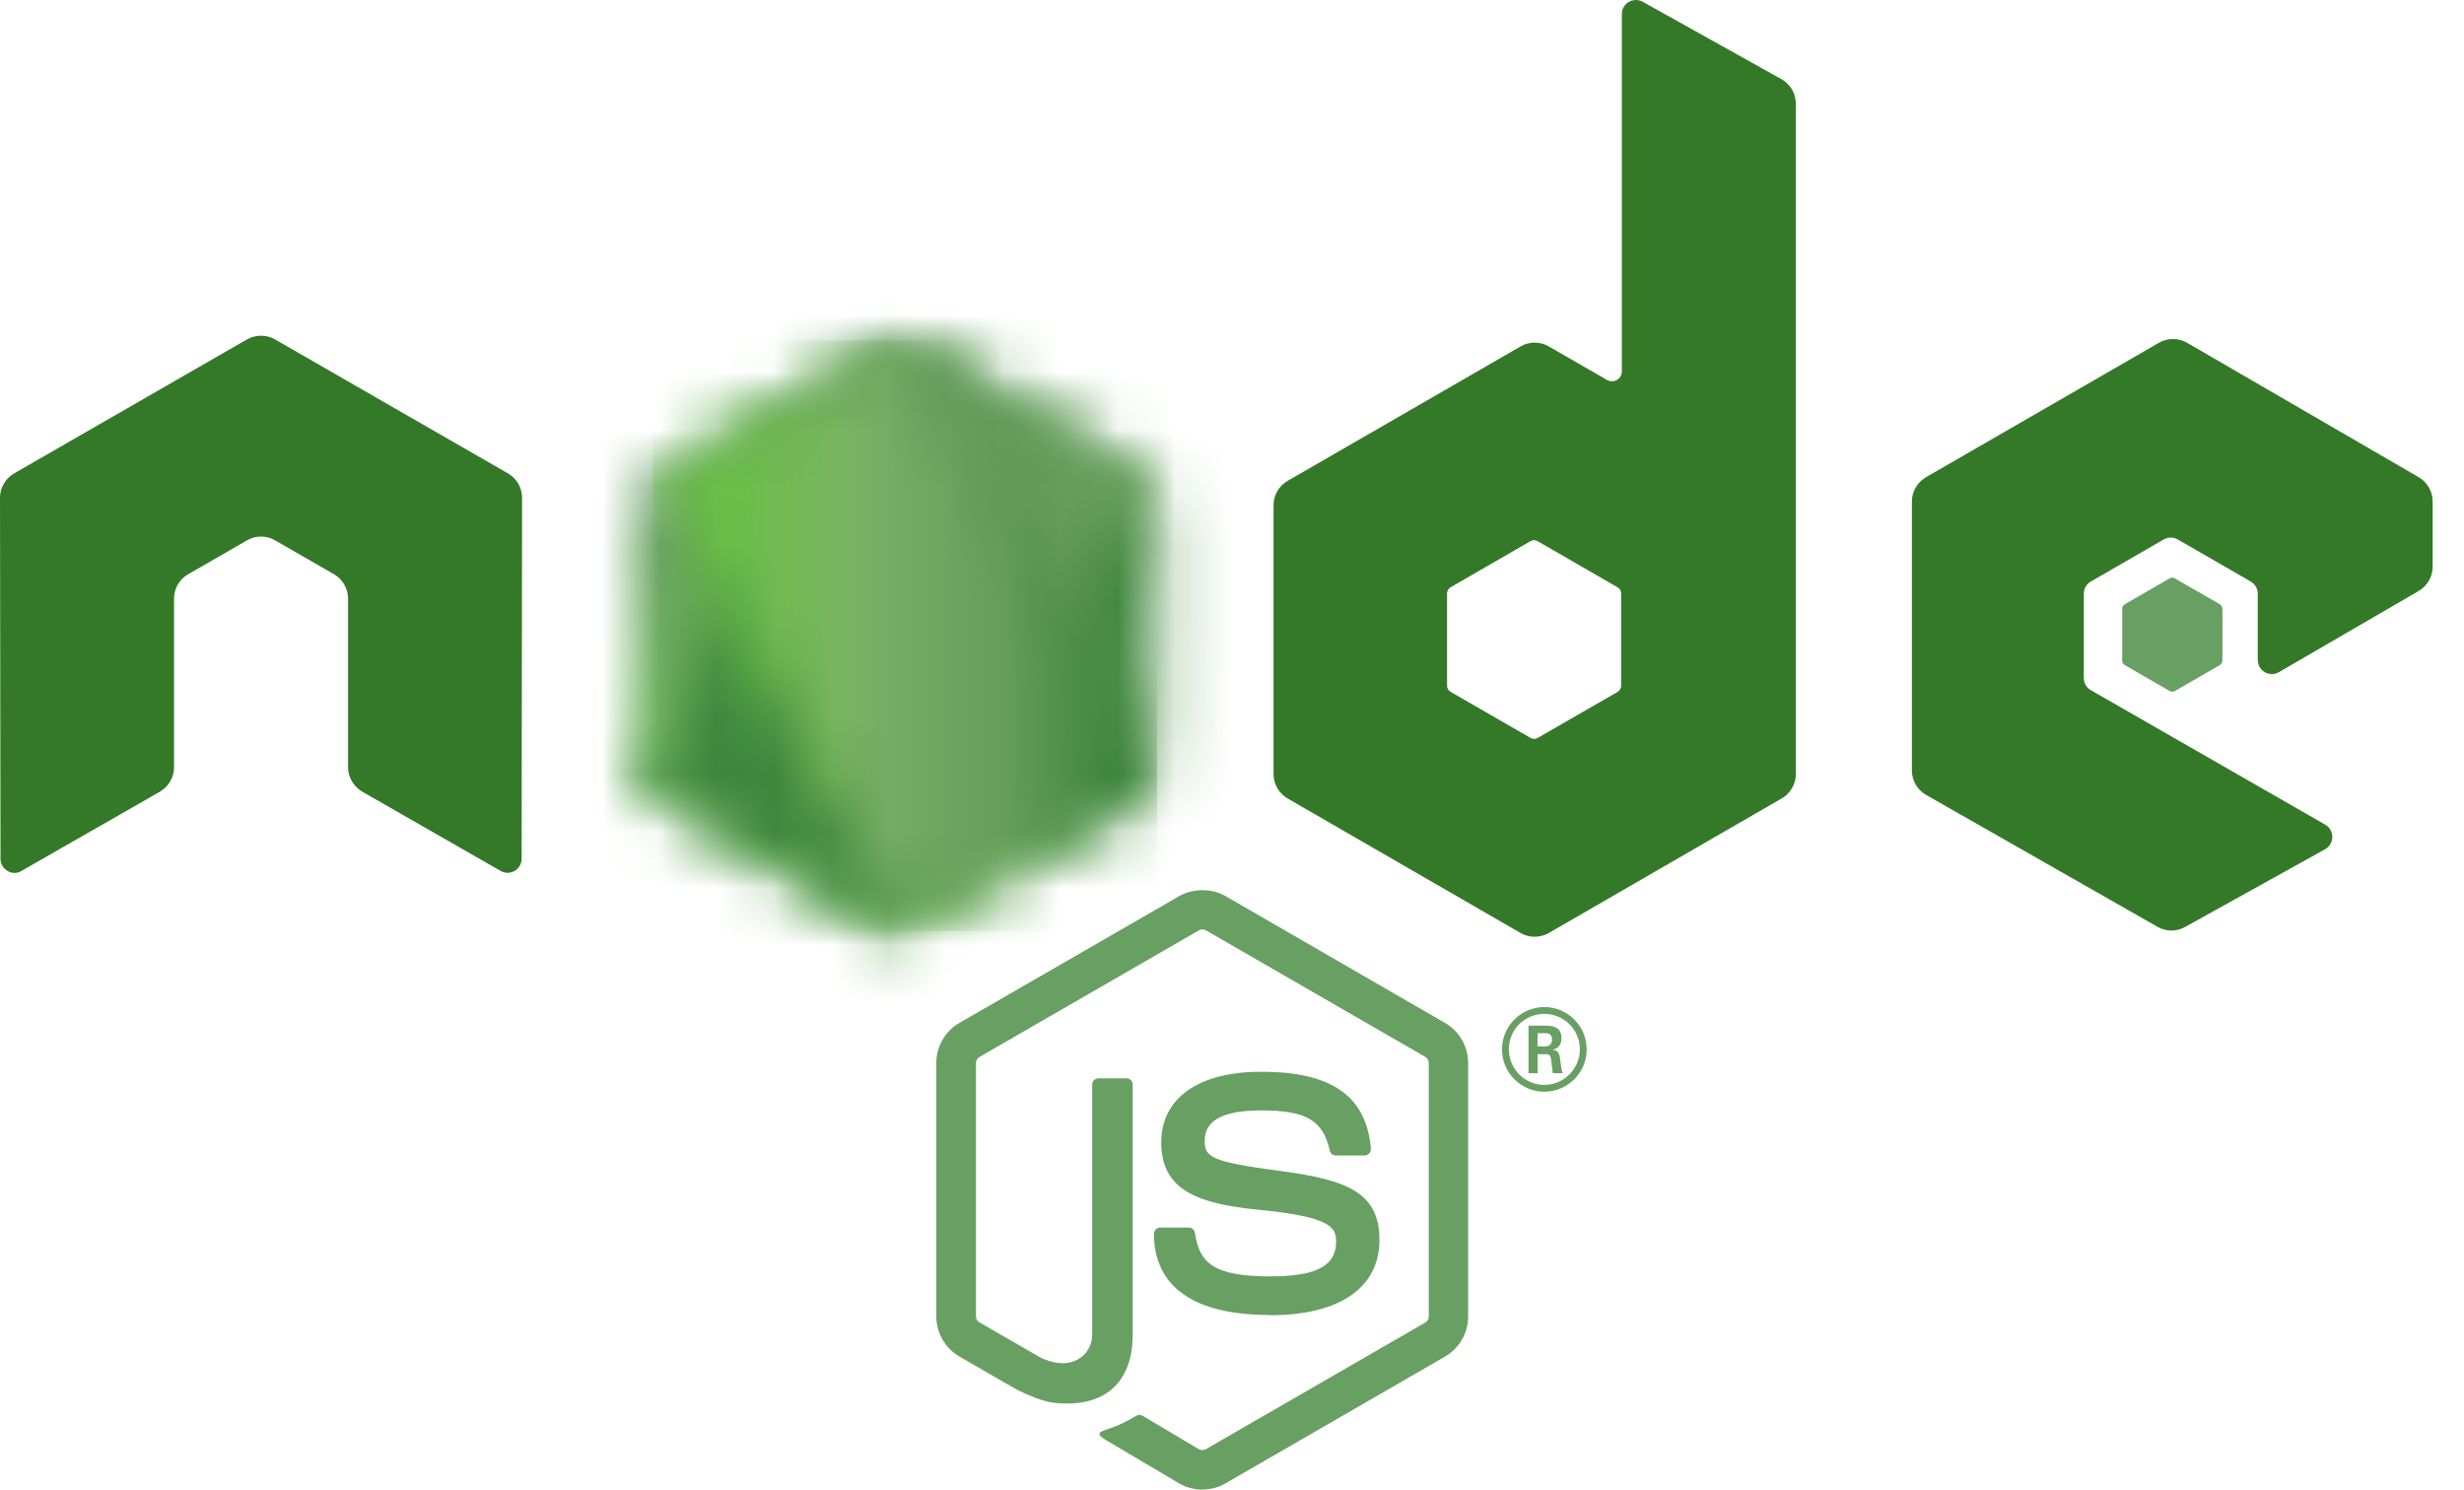 <svg width="43" height="26" viewBox="0 0 43 26" fill="none" xmlns="http://www.w3.org/2000/svg">
    <g clip-path="url(#clip0_96_138)">
        <path d="M20.983 26C20.843 26 20.703 25.963 20.581 25.893L19.301 25.135C19.11 25.028 19.203 24.99 19.266 24.968C19.521 24.879 19.573 24.859 19.845 24.704C19.873 24.688 19.911 24.694 19.94 24.711L20.923 25.295C20.959 25.314 21.009 25.314 21.042 25.295L24.876 23.082C24.911 23.061 24.934 23.02 24.934 22.978V18.554C24.934 18.51 24.911 18.471 24.875 18.448L21.043 16.237C21.007 16.216 20.96 16.216 20.925 16.237L17.093 18.448C17.056 18.47 17.032 18.511 17.032 18.553V22.977C17.032 23.019 17.055 23.06 17.092 23.08L18.142 23.686C18.712 23.971 19.06 23.635 19.06 23.298V18.931C19.06 18.869 19.109 18.821 19.172 18.821H19.657C19.718 18.821 19.767 18.869 19.767 18.931V23.299C19.767 24.06 19.353 24.496 18.632 24.496C18.41 24.496 18.236 24.496 17.748 24.256L16.743 23.677C16.494 23.533 16.34 23.264 16.34 22.977V18.553C16.34 18.265 16.494 17.996 16.743 17.854L20.58 15.64C20.823 15.503 21.145 15.503 21.386 15.64L25.219 17.855C25.467 17.998 25.621 18.266 25.621 18.554V22.978C25.621 23.265 25.467 23.533 25.219 23.677L21.386 25.891C21.264 25.962 21.124 25.998 20.982 25.998"
              fill="#689F63"/>
        <path d="M22.167 22.952C20.489 22.952 20.138 22.182 20.138 21.536C20.138 21.474 20.187 21.425 20.249 21.425H20.744C20.799 21.425 20.845 21.465 20.853 21.519C20.928 22.024 21.151 22.278 22.165 22.278C22.973 22.278 23.317 22.096 23.317 21.667C23.317 21.421 23.219 21.237 21.964 21.115C20.914 21.011 20.265 20.78 20.265 19.94C20.265 19.166 20.918 18.706 22.011 18.706C23.238 18.706 23.847 19.132 23.923 20.047C23.926 20.079 23.915 20.11 23.894 20.133C23.872 20.155 23.843 20.168 23.812 20.168H23.314C23.262 20.168 23.217 20.132 23.206 20.082C23.087 19.551 22.797 19.381 22.009 19.381C21.127 19.381 21.024 19.689 21.024 19.919C21.024 20.198 21.145 20.28 22.335 20.437C23.514 20.593 24.073 20.814 24.073 21.642C24.073 22.477 23.376 22.956 22.162 22.956M26.831 18.264H26.96C27.065 18.264 27.085 18.191 27.085 18.147C27.085 18.034 27.008 18.034 26.965 18.034H26.832L26.831 18.264ZM26.675 17.902H26.96C27.058 17.902 27.25 17.902 27.25 18.12C27.25 18.273 27.152 18.305 27.093 18.324C27.207 18.332 27.215 18.406 27.23 18.512C27.238 18.578 27.25 18.692 27.274 18.731H27.098C27.093 18.692 27.066 18.481 27.066 18.47C27.055 18.423 27.038 18.4 26.98 18.4H26.835V18.732H26.675V17.902ZM26.332 18.314C26.332 18.658 26.61 18.936 26.95 18.936C27.294 18.936 27.571 18.652 27.571 18.314C27.571 17.97 27.29 17.696 26.949 17.696C26.613 17.696 26.331 17.966 26.331 18.313M27.69 18.316C27.69 18.723 27.357 19.055 26.951 19.055C26.548 19.055 26.212 18.727 26.212 18.316C26.212 17.898 26.556 17.577 26.951 17.577C27.349 17.577 27.689 17.899 27.689 18.316"
              fill="#689F63"/>
        <path fill-rule="evenodd" clip-rule="evenodd"
              d="M9.111 8.69C9.111 8.513 9.018 8.351 8.865 8.263L4.8 5.924C4.732 5.884 4.655 5.863 4.577 5.86H4.535C4.457 5.863 4.38 5.884 4.31 5.924L0.246 8.263C0.094 8.351 0 8.514 0 8.69L0.009 14.989C0.009 15.077 0.054 15.158 0.131 15.201C0.206 15.248 0.3 15.248 0.375 15.201L2.791 13.818C2.944 13.727 3.037 13.566 3.037 13.392V10.449C3.037 10.273 3.13 10.111 3.282 10.024L4.311 9.431C4.387 9.387 4.471 9.365 4.556 9.365C4.64 9.365 4.726 9.387 4.8 9.431L5.829 10.023C5.981 10.111 6.074 10.273 6.074 10.448V13.391C6.074 13.566 6.169 13.727 6.321 13.817L8.735 15.2C8.811 15.245 8.906 15.245 8.981 15.2C9.056 15.157 9.103 15.075 9.103 14.988L9.111 8.69ZM28.291 11.969C28.291 12.013 28.268 12.054 28.23 12.076L26.834 12.88C26.796 12.902 26.749 12.902 26.711 12.88L25.315 12.076C25.276 12.054 25.253 12.013 25.253 11.969V10.358C25.253 10.314 25.276 10.273 25.314 10.251L26.709 9.445C26.748 9.423 26.795 9.423 26.833 9.445L28.229 10.251C28.268 10.273 28.291 10.314 28.291 10.358L28.291 11.969ZM28.668 0.031C28.592 -0.011 28.499 -0.01 28.424 0.034C28.349 0.078 28.303 0.158 28.303 0.246V6.484C28.303 6.545 28.27 6.602 28.217 6.632C28.165 6.663 28.099 6.663 28.046 6.632L27.027 6.046C26.876 5.958 26.689 5.958 26.537 6.046L22.471 8.393C22.319 8.48 22.225 8.642 22.225 8.817V13.511C22.225 13.687 22.319 13.848 22.471 13.937L26.537 16.285C26.689 16.372 26.875 16.372 27.028 16.285L31.094 13.935C31.245 13.847 31.34 13.686 31.34 13.51V1.81C31.34 1.632 31.243 1.468 31.087 1.381L28.668 0.031ZM42.209 10.315C42.359 10.227 42.453 10.066 42.453 9.891V8.753C42.453 8.578 42.359 8.416 42.208 8.328L38.168 5.983C38.015 5.895 37.828 5.895 37.676 5.983L33.611 8.329C33.458 8.418 33.365 8.579 33.365 8.754V13.447C33.365 13.624 33.46 13.787 33.612 13.874L37.652 16.177C37.8 16.262 37.983 16.263 38.133 16.179L40.577 14.822C40.653 14.778 40.702 14.697 40.702 14.608C40.702 14.52 40.655 14.438 40.579 14.394L36.489 12.047C36.412 12.004 36.365 11.922 36.365 11.835V10.363C36.365 10.275 36.411 10.194 36.488 10.15L37.76 9.416C37.836 9.372 37.929 9.372 38.005 9.416L39.278 10.15C39.354 10.193 39.401 10.275 39.401 10.362V11.52C39.401 11.607 39.448 11.689 39.524 11.733C39.6 11.776 39.694 11.776 39.77 11.732L42.209 10.315Z"
              fill="#347928"/>
        <path fill-rule="evenodd" clip-rule="evenodd"
              d="M37.862 10.096C37.891 10.079 37.927 10.079 37.956 10.096L38.737 10.546C38.766 10.563 38.784 10.594 38.784 10.627V11.528C38.784 11.562 38.766 11.593 38.737 11.61L37.956 12.06C37.927 12.077 37.891 12.077 37.862 12.06L37.083 11.61C37.053 11.593 37.035 11.562 37.035 11.528V10.627C37.035 10.594 37.052 10.563 37.082 10.546L37.862 10.096Z"
              fill="#689F63"/>
        <mask id="mask0_96_138" style="mask-type:luminance" maskUnits="userSpaceOnUse" x="11" y="5" width="10"
              height="12">
            <path d="M15.424 6.006L11.381 8.34C11.23 8.427 11.137 8.589 11.137 8.763V13.433C11.137 13.608 11.23 13.769 11.381 13.856L15.424 16.192C15.575 16.279 15.762 16.279 15.913 16.192L19.956 13.856C20.106 13.769 20.199 13.608 20.199 13.433V8.763C20.199 8.589 20.106 8.427 19.955 8.34L15.912 6.006C15.837 5.963 15.752 5.941 15.668 5.941C15.583 5.941 15.499 5.963 15.423 6.006"
                  fill="white"/>
        </mask>
        <g mask="url(#mask0_96_138)">
            <path d="M24.285 7.944L12.892 2.36L7.051 14.276L18.443 19.86L24.285 7.944Z"
                  fill="url(#paint0_linear_96_138)"/>
        </g>
        <mask id="mask1_96_138" style="mask-type:luminance" maskUnits="userSpaceOnUse" x="11" y="5" width="10"
              height="12">
            <path d="M11.237 13.73C11.276 13.78 11.324 13.823 11.381 13.856L14.849 15.859L15.427 16.192C15.513 16.241 15.612 16.262 15.708 16.255C15.741 16.253 15.773 16.247 15.804 16.238L20.069 8.43C20.036 8.394 19.998 8.365 19.955 8.34L17.308 6.811L15.908 6.006C15.868 5.983 15.825 5.966 15.781 5.955L11.237 13.73Z"
                  fill="white"/>
        </mask>
        <g mask="url(#mask1_96_138)">
            <path d="M6.311 9.595L14.355 20.483L24.994 12.623L16.95 1.736L6.311 9.595Z"
                  fill="url(#paint1_linear_96_138)"/>
        </g>
        <mask id="mask2_96_138" style="mask-type:luminance" maskUnits="userSpaceOnUse" x="11" y="5" width="10"
              height="12">
            <path d="M15.62 5.944C15.552 5.951 15.485 5.972 15.424 6.006L11.393 8.333L15.74 16.252C15.8 16.243 15.86 16.223 15.914 16.192L19.957 13.856C20.081 13.784 20.167 13.661 20.193 13.523L15.761 5.952C15.728 5.945 15.696 5.942 15.662 5.942C15.649 5.942 15.635 5.943 15.622 5.944"
                  fill="white"/>
        </mask>
        <g mask="url(#mask2_96_138)">
            <path d="M11.393 5.942V16.252H20.191V5.942H11.393Z" fill="url(#paint2_linear_96_138)"/>
        </g>
    </g>
    <defs>
        <linearGradient id="paint0_linear_96_138" x1="18.585" y1="5.143" x2="12.744" y2="17.059"
                        gradientUnits="userSpaceOnUse">
            <stop offset="0.3" stop-color="#3E863D"/>
            <stop offset="0.5" stop-color="#55934F"/>
            <stop offset="0.8" stop-color="#5AAD45"/>
        </linearGradient>
        <linearGradient id="paint1_linear_96_138" x1="10.382" y1="15.102" x2="21.021" y2="7.241"
                        gradientUnits="userSpaceOnUse">
            <stop offset="0.57" stop-color="#3E863D"/>
            <stop offset="0.72" stop-color="#619857"/>
            <stop offset="1" stop-color="#76AC64"/>
        </linearGradient>
        <linearGradient id="paint2_linear_96_138" x1="11.396" y1="11.097" x2="20.193" y2="11.097"
                        gradientUnits="userSpaceOnUse">
            <stop offset="0.16" stop-color="#6BBF47"/>
            <stop offset="0.38" stop-color="#79B461"/>
            <stop offset="0.47" stop-color="#75AC64"/>
            <stop offset="0.7" stop-color="#659E5A"/>
            <stop offset="0.9" stop-color="#3E863D"/>
        </linearGradient>
        <clipPath id="clip0_96_138">
            <rect width="42.453" height="26" fill="white"/>
        </clipPath>
    </defs>
</svg>
